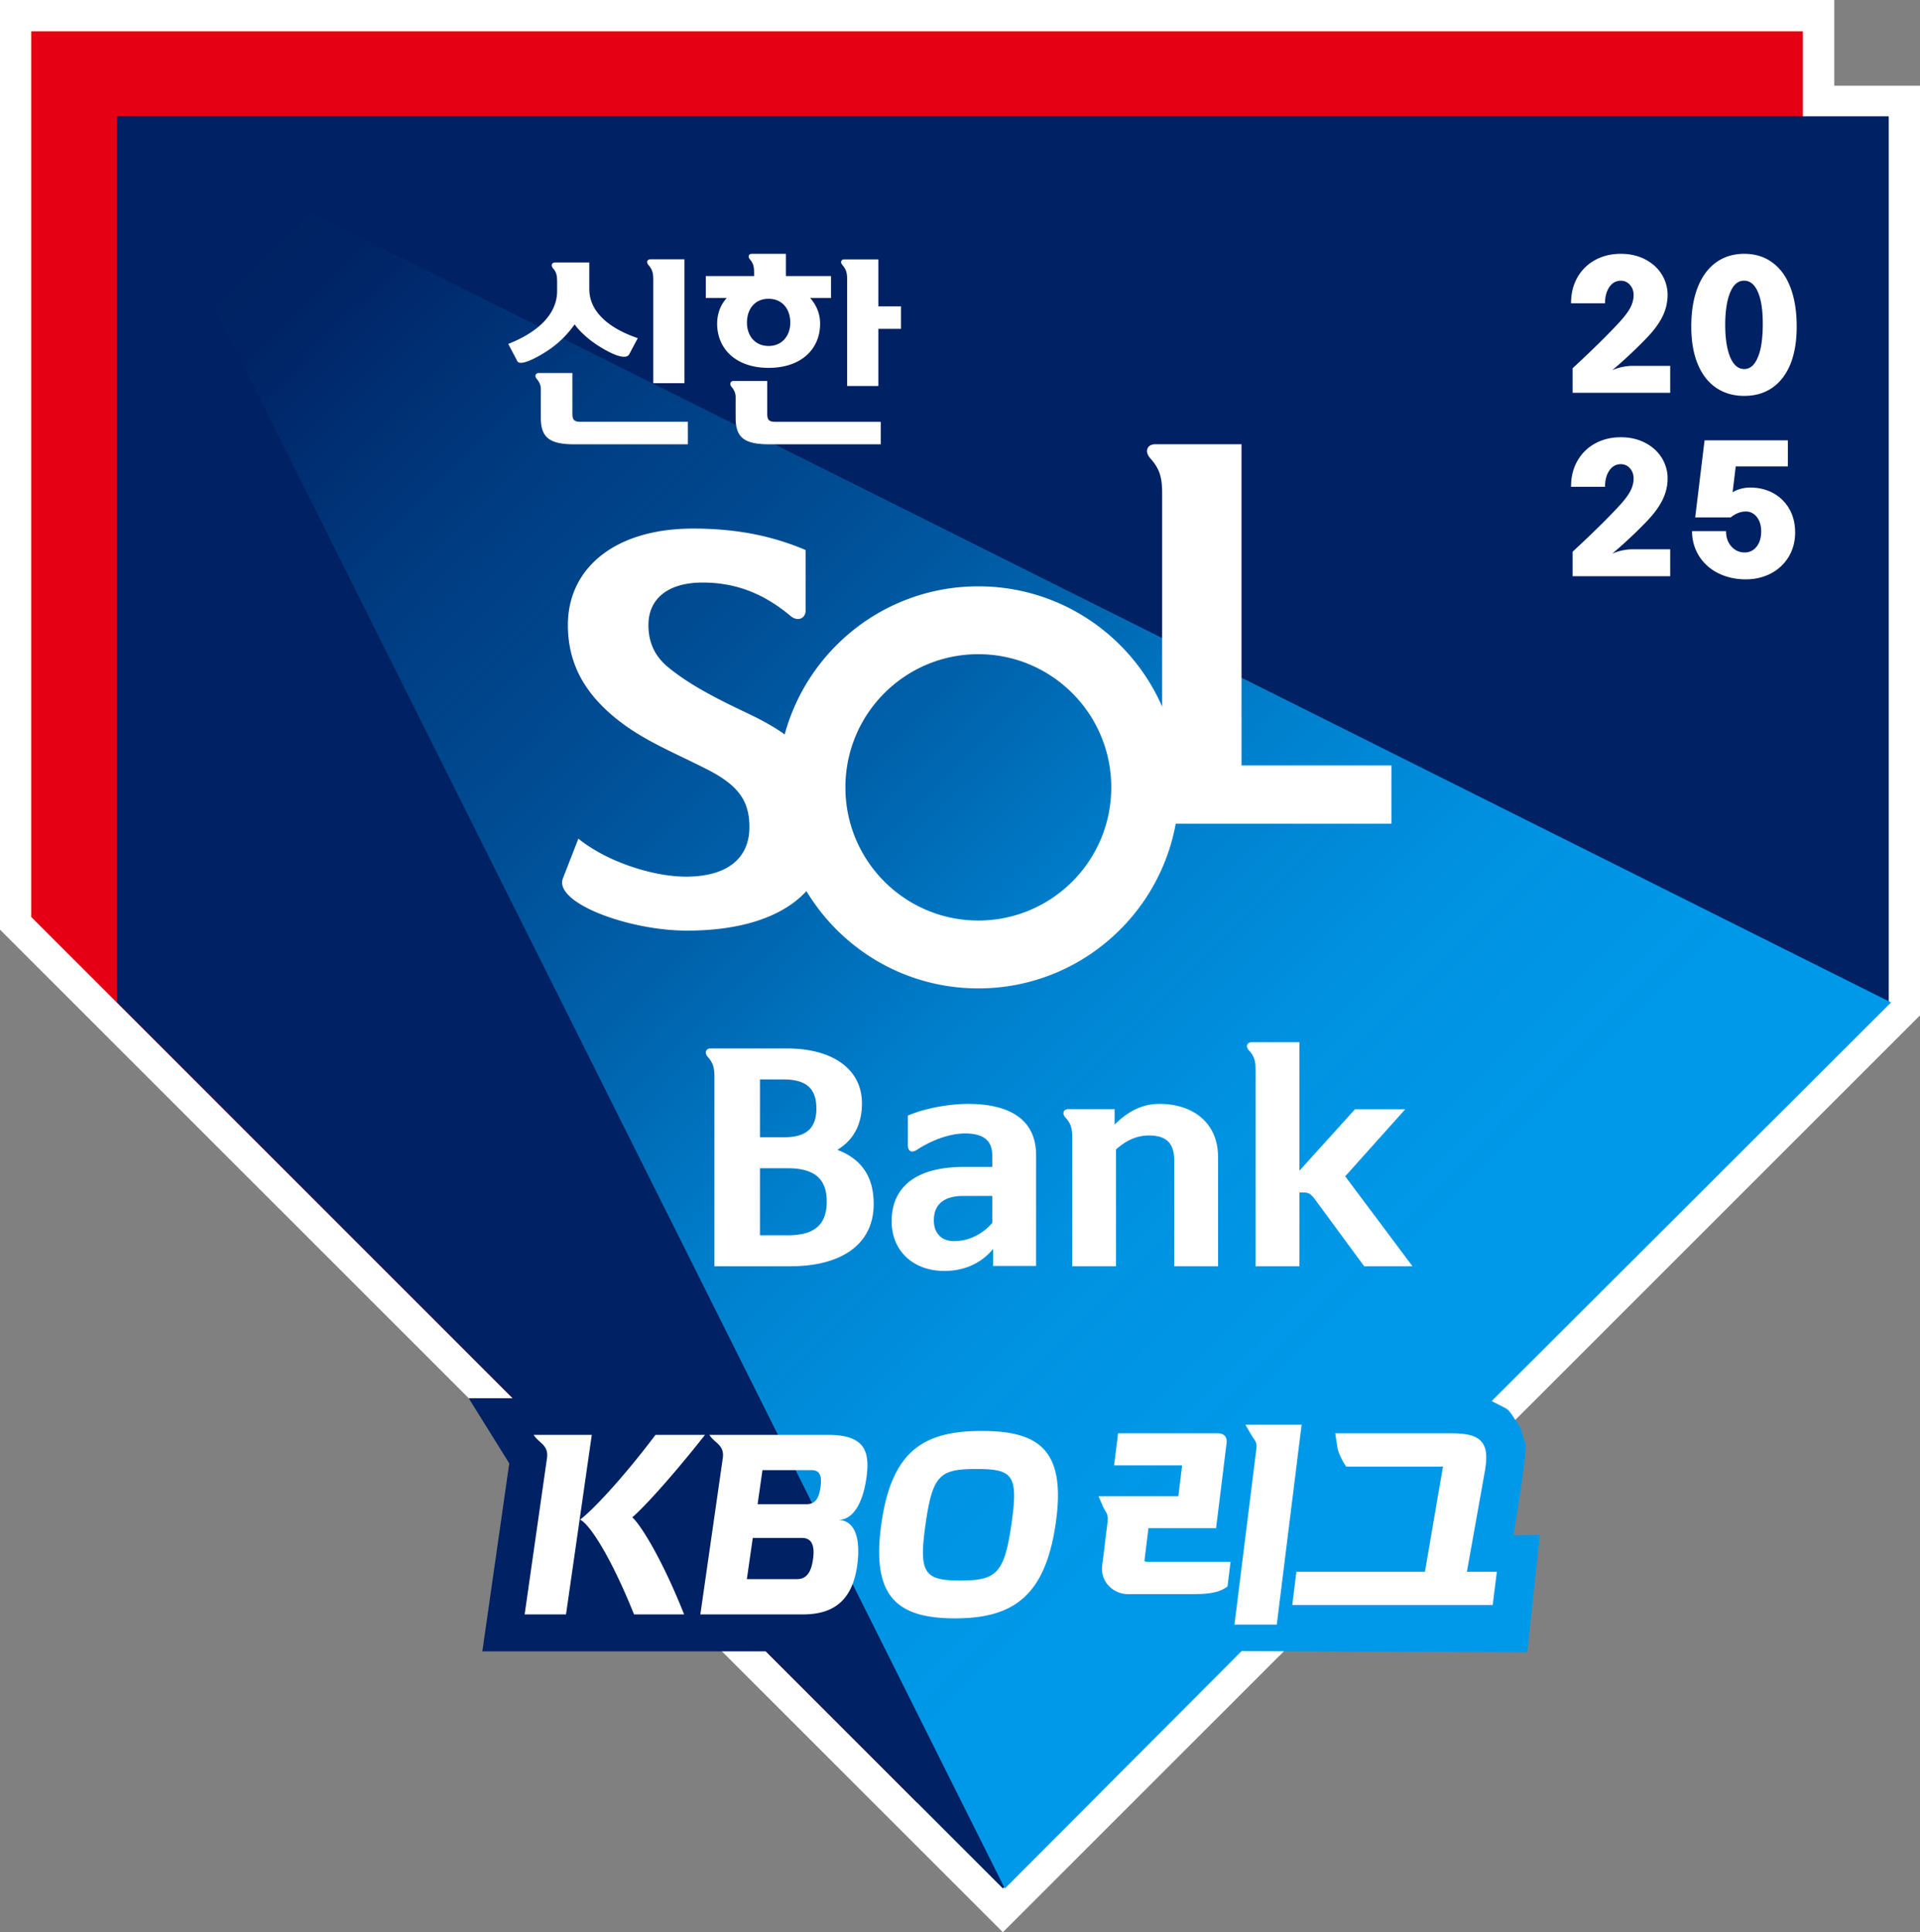 <?xml version="1.0" encoding="UTF-8"?>
<svg xmlns="http://www.w3.org/2000/svg" width="2458.998" height="2474.997" overflow="hidden">
  <rect width="100%" height="100%" fill="#808080" stroke="none"/>
  <defs>
    <linearGradient id="b" x1="2270.1" x2="0.098" y1="0.101" y2="2270.1" gradientUnits="userSpaceOnUse" spreadMethod="reflect">
      <stop offset="0" stop-color="#0099E9"></stop>
      <stop offset="0.11" stop-color="#0099E9"></stop>
      <stop offset="0.3" stop-color="#0099E9"></stop>
      <stop offset="0.4" stop-color="#0099E9" stop-opacity="0.949"></stop>
      <stop offset="0.5" stop-color="#0099E9" stop-opacity="0.8"></stop>
      <stop offset="0.6" stop-color="#0099E9" stop-opacity="0.549"></stop>
      <stop offset="0.7" stop-color="#0099E9" stop-opacity="0.349"></stop>
      <stop offset="0.8" stop-color="#0099E9" stop-opacity="0.2"></stop>
      <stop offset="0.9" stop-color="#0099E9" stop-opacity="0.012"></stop>
      <stop offset="1" stop-color="#0099E9" stop-opacity="0"></stop>
    </linearGradient>
    <clipPath id="a">
      <path d="M1919-23h2511v2547H1919z"></path>
    </clipPath>
  </defs>
  <g fill-rule="evenodd" clip-path="url(#a)" transform="translate(-1940.162 .16)">
    <path fill="#fff" d="M4289.36 109.62V-.16H1940.162v1190.81L3224.57 2474.837 4399.16 1300.44V109.62z"></path>
    <path fill="#e60013" d="M3114.63 2308.895 1980.13 1174.4V39.89h2269V1174.4Z"></path>
    <path fill="#002163" d="M2090.117 148.83v1135.01l506.818 507.025h-56.472l51.905 83.451-34.445 240.805h363.125l303.562 303.71L4359.12 1283.84V148.83z"></path>
    <path fill="url(#b)" d="m2270.1 1135.12-511.54-510.627 17.94-9.154c5.97-3.046 10.33-12.914 15.49-19.356 5.15-6.441 6.58-17.372 9.85-26.05s-15.36-117.34-15.36-117.34l33.84.492-16.02-150.291-366.01 1.427L1135.09.101.098 2270.1Z" style="fill:url(#b)" transform="matrix(1 0 0 -1 2092 2419)"></path>
    <path fill="#fff" d="M2776.81 490.634V357.977c0-8.924-1.536-13.529-6.366-18.881-3.057-3.827-1.013-7.145 2.803-7.145h43.501v158.683Zm44.277 49.496v28.82h-145.278c-30.785 0-42.995-7.907-42.995-33.664v-36.998c0-5.098-1.79-8.925-5.352-13.26-3.04-3.827-1.014-7.4 2.55-7.4h43.247v52.291c0 7.908 2.55 10.21 10.436 10.21zM2653.67 361.804c0-8.432-.507-13.005-5.337-18.357-3.056-3.843-1.03-7.415 2.534-7.415h44.024v33.934c0 33.41 32.558 53.069 62.076 63.009l-10.942 20.66c-3.31 6.129-15.773 3.826-37.658-9.687-12.463-7.654-24.419-17.864-32.305-28.583a128.4 128.4 0 0 1-34.602 33.68c-15.519 10.211-35.361 19.897-38.67 13.514l-11.704-22.184c33.842-13.259 62.584-35.459 62.584-67.869ZM3025.123 494.247V358.09c0-8.92-1.284-12.999-6.116-18.871-3.296-3.825-1.268-7.142 2.551-7.142h43.528v60.183h29.03v28.806h-29.03v73.18Zm-72.812-81.085c0-17.331-10.173-30.599-27.746-30.599-17.826 0-27.746 13.268-27.746 30.599 0 16.331 9.92 29.837 27.746 29.837 17.573 0 27.746-13.506 27.746-29.837m115.833 126.984v28.805h-142.818c-30.805 0-43.022-7.903-43.022-33.646V508.53c0-5.11-1.775-8.936-5.34-13.269-3.058-3.824-1.014-7.395 2.535-7.395h43.291v42.074c0 7.903 2.535 10.205 10.427 10.205zm-162.166-189.198c0-8.92-.507-12.999-5.34-18.871-3.312-3.825-1.268-7.126 2.535-7.126h43.545v28.552h57.789v28.044h-26.731c7.891 8.935 12.724 19.886 12.724 32.9 0 32.123-23.674 56.596-65.935 56.596-42.008 0-65.935-24.473-65.935-56.596 0-13.268 4.58-24.235 12.217-32.9h-26.732v-28.044h61.863ZM3530.196 568.904v411.34h191.985v74.66h-293.632V631.596c0-21.13-3.51-31.703-15.52-45.082-7.767-9.161-2.827-17.61 6.355-17.61zM2680.91 1074.092c37.446 30.341 96.789 48.679 137.782 48.679 50.867 0 81.238-21.878 81.238-63.492 0-32.452-12.705-52.918-54.397-74.082-47.338-23.99-86.2-38.803-122.232-69.842-32.501-28.214-55.812-63.492-55.812-114.997 0-72.653 60.058-123.459 160.378-123.459 55.113 0 101.035 9.177 144.143 27.514v76.908c0 11.289-10.606 14.814-19.082 7.748-35.316-29.626-71.364-43.026-113.04-43.026-43.807 0-69.249 20.465-69.249 54.315 0 23.99 9.19 40.915 25.442 54.331 31.086 25.403 69.948 43.741 103.849 59.967 65.02 31.039 103.166 67.017 103.166 143.21 0 95.23-80.555 134.033-182.989 134.033-75.61 0-171-35.977-158.979-67.016z"></path>
    <path fill="#fff" d="M3193.139 1178.966c-94.034 0-170.256-76.368-170.256-170.582s76.222-170.582 170.256-170.582 170.256 76.368 170.256 170.582-76.222 170.582-170.256 170.582m0-428.074c-141.938 0-257 115.282-257 257.492 0 142.209 115.062 257.508 257 257.508s257-115.299 257-257.508c0-142.21-115.062-257.492-257-257.492M2948.908 1496.282h-35.427v85.85h35.777c33.633 0 49.734-13.24 49.734-43.29 0-29.686-16.451-42.56-50.084-42.56m-35.427-39.704h30.759c26.852 0 41.509-10.017 41.509-36.845 0-27.194-14.657-37.195-42.573-37.195h-29.695Zm34.713-113.743c58.659 0 95.881 26.813 95.881 70.104 0 27.177-10.735 47.211-31.474 59.736 28.965 11.081 46.512 32.195 46.512 69.39 0 52.577-42.589 79.77-106.632 79.77h-97.326V1378.95c0-12.16-2.144-18.24-8.94-25.749-4.303-5.365-1.445-10.366 3.573-10.366zM3210.967 1531.732h-36.496c-27.57 0-38.305 12.51-38.305 31.44 0 15.714 9.306 26.432 25.775 26.432 19.328 0 36.495-8.927 49.026-23.212zm-95.558-59.664c-7.86 5.359-12.53 2.505-12.53-5.708v-37.53c21.122-9.275 52.98-14.999 76.945-14.999 55.472 0 87.314 21.452 87.314 65.737v141.842h-55.108v-21.801c-15.738 19.296-38.29 28.222-62.254 28.222-40.1 0-67.638-25.717-67.638-63.58 0-42.873 29.698-69.668 92.667-69.668h36.162v-15.015c0-19.646-12.531-27.858-34.717-27.858-21.837 0-44.737 10.004-60.84 20.358M3367.689 1420.629v19.686c14.642-14.316 32.5-26.487 57.489-26.487 42.484 0 74.984 23.977 74.984 68.02v139.981h-56.064v-134.96c0-22.562-9.998-32.588-32.5-32.588-15.703 0-29.267 6.451-42.134 17.907v149.641h-56.047v-165.037c0-12.171-2.14-18.257-8.922-25.772-4.642-5.386-1.79-10.391 3.581-10.391zM3548.215 1621.839V1370.62c0-12.165-1.794-18.248-8.951-25.76-4.286-5.368-1.43-10.022 3.935-10.022h61.151v164.616l71.165-78.727h64.372l-76.894 85.889 86.195 115.223h-61.865l-61.865-84.095c-6.443-8.941-9.3-10.386-16.093-10.386h-5.015v94.48ZM3406.297 1999.739c-.253-.301-.427-.984-.268-1.935l4.981-40.46h86.604l13.474-108.949c.475-3.902-.285-7.01-2.151-9.215q-3.052-3.394-9.22-3.394h-127.565l-5.124 41.079h87.11l-4.824 39.526-102.15.031s6.074 14.782 8.193 18.161c3.321 4.837 4.08 8.216 3.242 14.988l-6.848 55.846a31.3 31.3 0 0 0 7.702 24.981 34.28 34.28 0 0 0 25.573 11.388h81.922c15.91 0 32.121-.968 42.464-7.93l2.831-1.825 3.922-31.674h-107.4c-1.44 0-2.23-.349-2.468-.618M3535.128 1824.78l3.164 5.412c.559 1.048 5.847 10.192 7.86 12.858 3.115 4.382 3.802 6.699 2.828 14.716l-27.799 223.014h54.191l31.81-256ZM3818.855 2013.163l23.148-129.578c3.115-18.809 1.844-29.481-4.356-36.891-6.582-7.805-17.933-10.909-39.3-10.909h-148.075l.588 4.069s.859 5.986 2.29 14.615c1.542 9.151 9.681 21.817 10.015 22.356l1.018 1.551h124.021l-23.1 134.787h-164.61l-5.293 42.623h256.69l5.31-42.623zM2749.92 1943.405c11.58-9.624 46.323-46.245 93.172-105.622h-63.393c-44.876 59.377-82.609 98.301-96.608 108.576 11.47 5.193 38.434 45.196 69.104 121.423h64.156c-30.368-76.227-57.57-116.866-66.431-124.377M2623.64 1837.78c6.311 10.529 19.283 12.625 17.11 29.522l-28.671 200.478h52.983l33.017-230ZM2991.042 1904.828c-2.268 15.804-7.725 21.745-17.99 21.745h-62.615l6.234-43.602h62.695c10.122 0 13.881 6.02 11.676 21.857m-9.661 92.38c-2.443 17.823-9.185 25.368-20.449 25.368h-64.265l7.583-52.767h62.98c11.819 0 16.88 8.561 14.151 27.4m18.942-159.428h-151.661c6.44 10.579 19.449 12.628 17.228 29.545l-28.777 200.456h131.212c37.281 0 62.933-15.805 69.58-62.06 5.108-35.913-3.22-58.961-24.558-58.961 19.767 0 31.824-21.824 36.456-53.894 5.156-35.914-3.633-55.086-49.48-55.086M3235.648 1951.442c-9.16 63.67-18.986 72.89-65.547 72.89-46.34 0-53.567-9.22-44.454-72.89 9.001-62.639 18.574-69.939 65.04-69.939 46.372 0 53.979 7.3 44.961 69.939m-38.035-118.66c-73.71 0-115.153 24.662-128.528 118.025-13.614 94.616 20.333 121.976 94.137 121.976 73.504 0 115.533-27.36 129.083-121.976 13.408-93.363-21.189-118.025-94.692-118.025M3954.227 471.567q38.19-35.362 59.06-58.057 10.197-10.902 14.654-19.135 4.44-8.248 4.44-16.687 0-7.566-4.662-12.921a15.05 15.05 0 0 0-11.768-5.34q-9.102 0-14.654 8.121-5.55 8.121-5.55 20.819h-43.518q0-18.912 8.215-33.263a57.16 57.16 0 0 1 22.758-22.266q14.543-7.867 32.75-7.883 17.539 0 31.194 7.12 13.654 7.104 21.204 19.135a49.35 49.35 0 0 1 7.549 26.7 62.1 62.1 0 0 1-6.772 27.813q-6.773 13.572-21.204 28.257a587 587 0 0 1-42.851 40.034 66.5 66.5 0 0 1 25.977-5.546h48.18v34.487h-125.002ZM4191.593 457.226q6.207-14.631 6.207-42.611 0-26.631-6.207-40.614-6.207-14.63-17.734-14.647-11.527 0-17.734 14.885-6.429 15.535-6.429 41.708 0 25.966 6.429 41.517 6.428 15.075 17.956 15.075 11.305 0 17.512-15.313m-53.424 39.393q-15.295-10.304-23.608-30.294-8.313-19.973-8.313-48.159 0-29.517 8.313-50.474 8.312-20.957 23.608-31.847t35.911-10.891q20.838 0 35.912 11.097 15.295 11.097 23.276 32.069t7.98 50.046q0 27.964-7.98 47.953-8.202 19.942-23.276 30.405-15.09 10.415-35.912 10.43-20.615 0-35.91-10.335M3954.227 706.544q38.19-35.359 59.06-58.052 10.197-10.902 14.654-19.149 4.44-8.232 4.44-16.67 0-7.565-4.662-12.92a15.05 15.05 0 0 0-11.768-5.34q-9.102 0-14.654 8.121-5.55 8.12-5.55 20.818h-43.518q0-18.911 8.215-33.261 8.216-14.367 22.758-22.264 14.543-7.899 32.75-7.898 17.539 0 31.194 7.135 13.654 7.104 21.204 19.133a49.34 49.34 0 0 1 7.549 26.682q0 14.255-6.772 27.81-6.773 13.572-21.204 28.271a587 587 0 0 1-42.851 40.03 66.5 66.5 0 0 1 25.977-5.545h48.18v34.484h-125.002ZM4140.528 733.93a60.25 60.25 0 0 1-24.513-22.128 58.8 58.8 0 0 1-8.763-31.65h43.481q0 12 6.877 19.666a22.01 22.01 0 0 0 17.082 7.667q9.316 0 15.196-7.445 5.863-7.46 5.878-19.444 0-11.35-5.546-18.445t-14.198-7.11q-9.76 0-19.3 7.555h-45.477l11.98-98.667h106.705v33.333h-66.774l-3.993 33.112q4.659-2.89 10.648-4.445 5.99-1.556 11.98-1.556 16.4 0 29.504 7.223a52.33 52.33 0 0 1 20.521 20.222q7.431 13.015 7.431 29.889 0 17.556-8.208 31.222a57.1 57.1 0 0 1-22.628 21.334q-14.42 7.665-32.389 7.666-19.743 0-35.494-8"></path>
  </g>
</svg>
